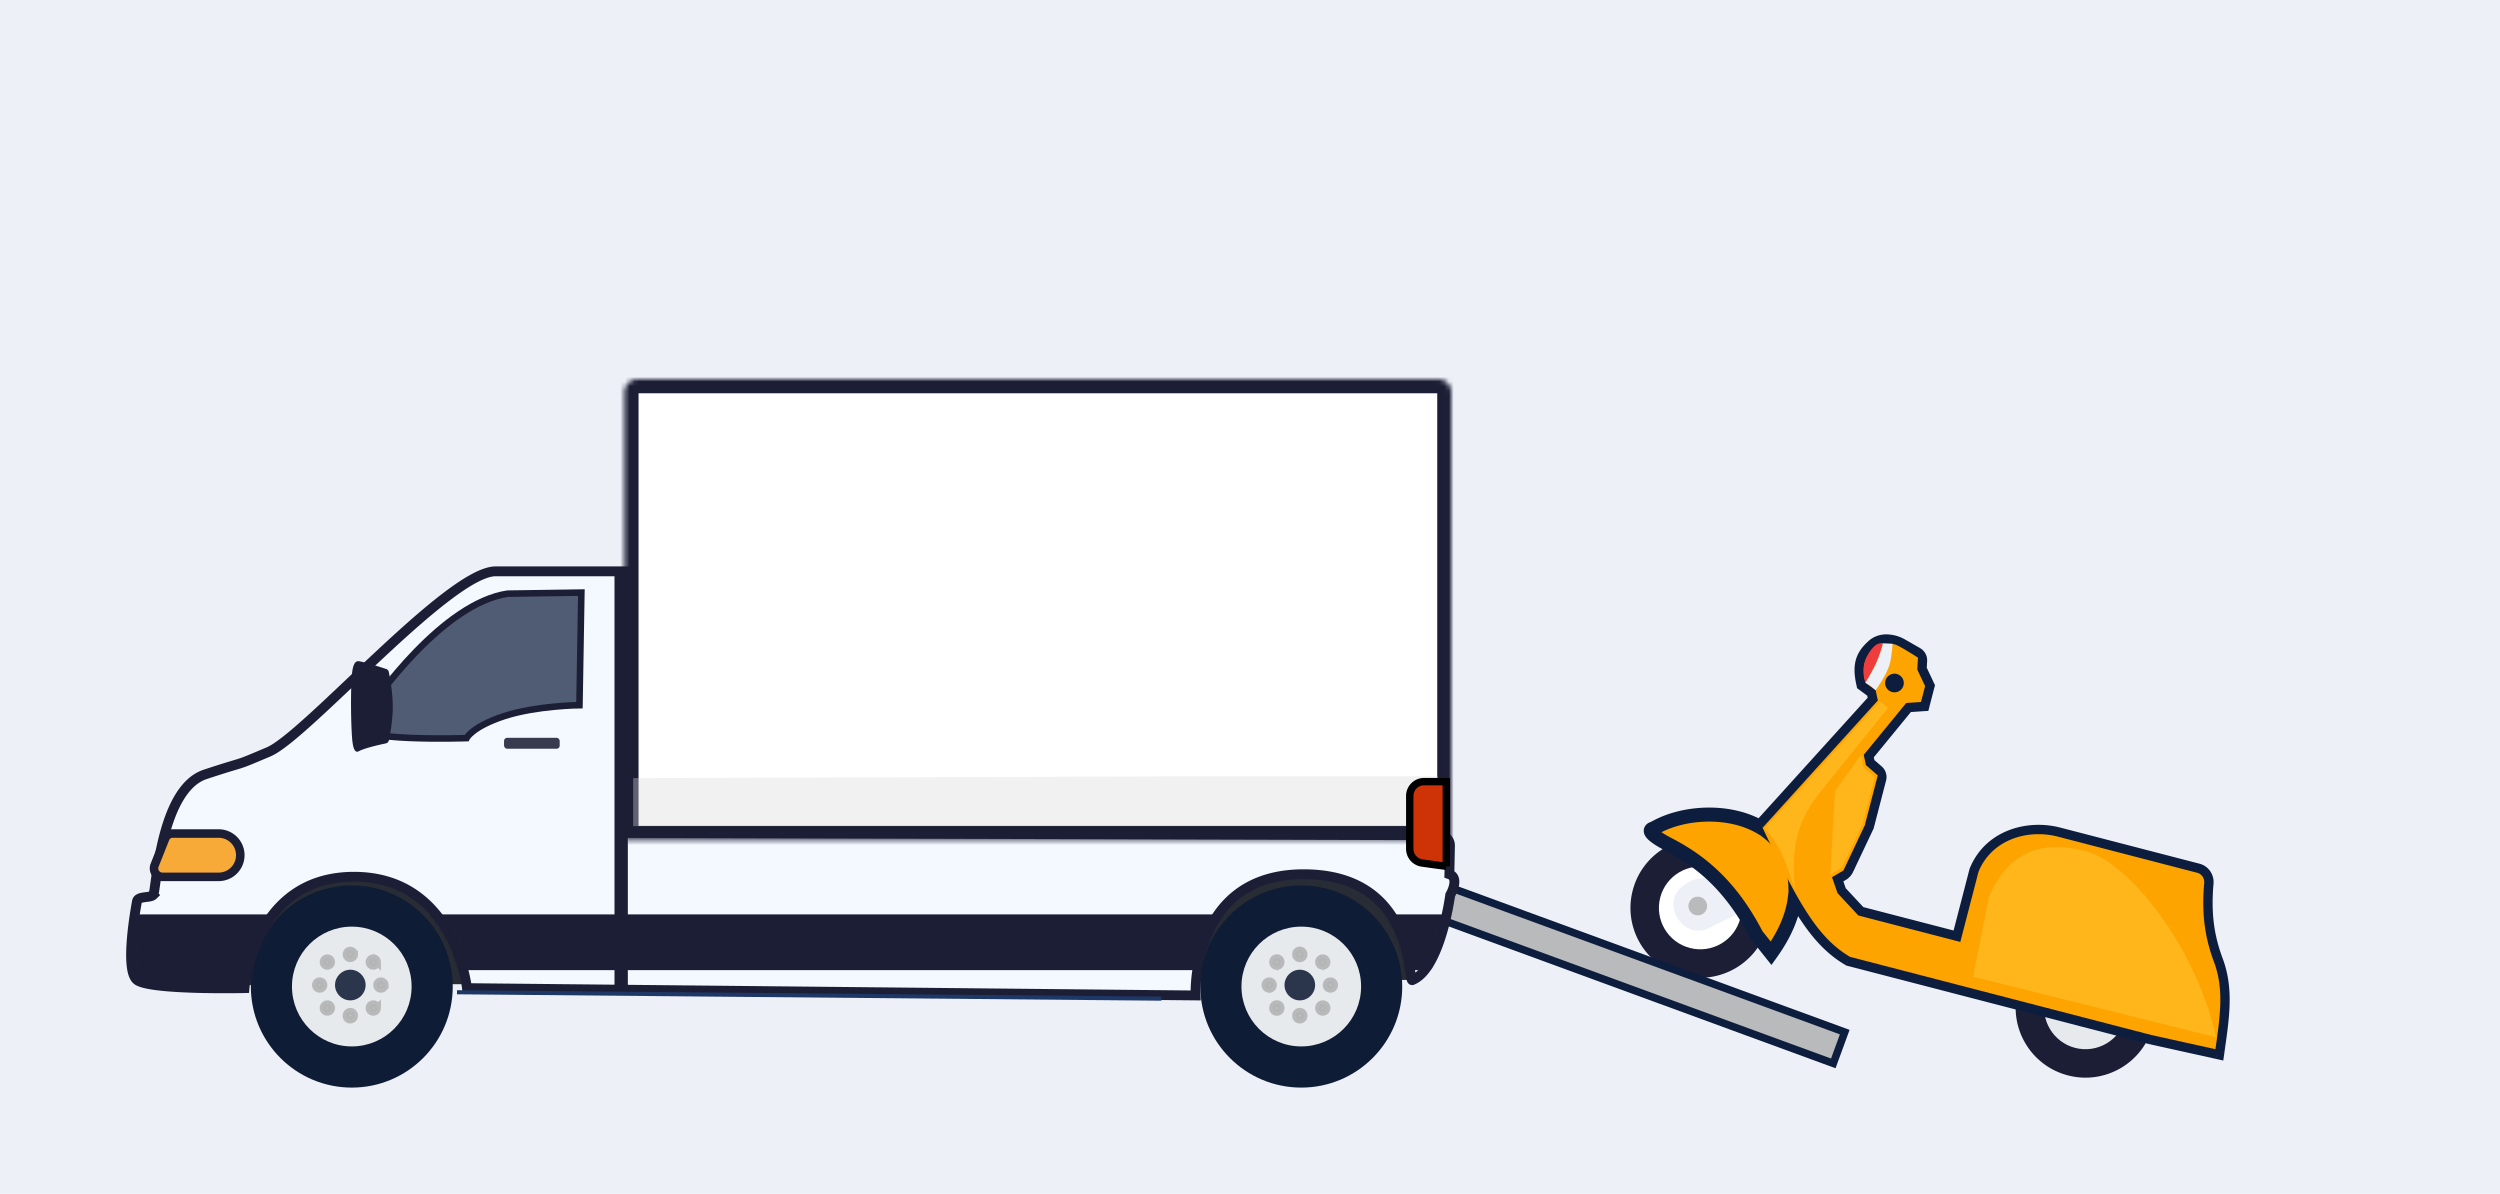 <svg xmlns="http://www.w3.org/2000/svg" width="534" height="255" fill="none" viewBox="0 0 534 255">
  <path fill="#EDF0F6" d="M0 0h534v255H0z"/>
  <circle cx="363.181" cy="193.933" r="14.914" fill="#1C1E36" transform="rotate(14.54 363.181 193.933)"/>
  <circle cx="363.18" cy="193.933" r="8.838" fill="#fff" transform="rotate(14.54 363.18 193.933)"/>
  <circle cx="363.023" cy="193.668" r="2.261" fill="#0F1C35" fill-opacity=".868" transform="rotate(14.54 363.023 193.668)"/>
  <path fill="#EDF0F6" d="M361.476 188.056c4.639-1.896 11.863 2.044 11.863 2.044l.569 3.763-8.293 4.048c-5.995 3.971-12.662-6.372-4.139-9.855Z"/>
  <circle cx="362.641" cy="193.523" r="2" fill="#B9BABB" transform="rotate(14.54 362.641 193.523)"/>
  <circle cx="445.46" cy="215.272" r="14.914" fill="#1C1E36" transform="rotate(14.54 445.46 215.272)"/>
  <circle cx="445.459" cy="215.272" r="8.838" fill="#E7EAED" transform="rotate(14.54 445.459 215.272)"/>
  <circle cx="445.02" cy="217.313" r="2" fill="#B9BABB" transform="rotate(14.54 445.02 217.313)"/>
  <circle cx="445.303" cy="215.007" r="2.261" fill="#0F1C35" fill-opacity=".868" transform="rotate(14.54 445.303 215.007)"/>
  <g opacity=".58">
    <circle cx="446.441" cy="210.63" r=".565" fill="#D8D8D8" stroke="#979797" stroke-width="1.13" transform="rotate(14.54 446.441 210.63)"/>
    <circle cx="449.684" cy="216.142" r=".565" fill="#D8D8D8" stroke="#979797" stroke-width="1.13" transform="rotate(14.54 449.684 216.142)"/>
    <circle cx="442.875" cy="210.873" r=".565" fill="#D8D8D8" stroke="#979797" stroke-width="1.13" transform="rotate(14.54 442.875 210.873)"/>
    <circle cx="440.93" cy="213.872" r=".565" fill="#D8D8D8" stroke="#979797" stroke-width="1.13" transform="rotate(14.54 440.93 213.872)"/>
    <circle cx="449.439" cy="212.576" r=".565" fill="#D8D8D8" stroke="#979797" stroke-width="1.13" transform="rotate(14.54 449.439 212.576)"/>
  </g>
  <path fill="#0D1D3E" d="M409.469 143.271a1.998 1.998 0 0 1 2.645 1l.36.797a2 2 0 0 1-1 2.645l-2.005-4.442Z"/>
  <path fill="#FEA401" stroke="#0D1D3E" d="M379.021 179.018c-6.13-6.239-18.499-6.348-25.813-2.046 0 0-2.671.34 3.244 3.424s12.904 7.996 18.749 19.326l3.118 3.908c6.753-9.384 6.832-18.373.702-24.612Z"/>
  <path fill="#FEA401" fill-rule="evenodd" d="M403.374 138.028a5.503 5.503 0 0 1 2.246.706l3.27 1.872a.502.502 0 0 1 .251.462l-.109 1.929-.007.126.054.115 1.589 3.368-.742 2.864-2.796.19-.216.015-.137.167-9.071 11.078-.152.186.05.235.466 2.187.034.163.126.109 2.062 1.799a.502.502 0 0 1 .155.502l-2.595 10.004-4.288 9.063a1.495 1.495 0 0 1-.596.651l-.494.291a2.5 2.5 0 0 0-1.094 2.975l.507 1.458c.114.329.295.63.532.885l4.158 4.46.099.106.141.037 21.779 5.648.484.126.126-.484 3.882-14.97c2.767-6.663 10.2-8.755 16.322-7.167l29.774 7.722c.721.187 1.202.883 1.135 1.643-.581 6.619.115 11.717 2.106 17.056 2.031 5.446 1.404 10.676.371 17.899l-13.142-2.912-64.293-16.674c-4.471-2.653-7.797-6.743-11.856-14.148.001-4.052-1.511-7.726-4.485-10.752-.491-.5-1.022-.96-1.587-1.382l-.348-.735 24.391-26.945.172-.189-.054-.25-.466-2.187-.039-.186-.153-.113-2.015-1.482c-.357-1.748-.377-2.965-.093-3.957.29-1.016.917-1.862 1.986-2.827.638-.576 1.522-.829 2.419-.749l.141.012Zm-27.421 38.633.167-.184 24.443-27.002-.373-1.751-2.016-1.483-.153-.113-.039-.186c-.407-1.909-.475-3.367-.116-4.625.363-1.269 1.14-2.266 2.278-3.294.875-.789 2.046-1.104 3.178-1.003l.14.012c.935.083 1.84.368 2.655.834l3.27 1.872c.493.283.784.819.752 1.387l-.102 1.801 1.613 3.417.077.164-.045.175-.879 3.388-.09.349-.36.024-2.939.2-8.782 10.724.381 1.789 1.936 1.69a1.5 1.5 0 0 1 .466 1.506l-2.607 10.05-.011.046-.021.042-4.308 9.105c-.215.454-.56.832-.993 1.086l-.494.291a1.5 1.5 0 0 0-.656 1.785l.506 1.458c.069.197.178.378.32.531l4.058 4.353 21.155 5.487 3.765-14.52.009-.033.013-.032c3.004-7.29 11.059-9.458 17.51-7.785l29.774 7.722c1.212.314 1.989 1.47 1.881 2.698-.57 6.484.111 11.431 2.046 16.62 2.185 5.857 1.418 11.468.348 18.924l-.077.534-.527-.117-13.677-3.03-.008-.002-.009-.003-64.37-16.694-.068-.018-.061-.035c-4.412-2.599-7.726-6.516-11.513-13.178-.42 3.786-2.101 7.851-5.081 11.993l-3.119-3.908c-5.845-11.33-12.834-16.242-18.749-19.326-5.915-3.084-3.244-3.424-3.244-3.424 6.24-3.67 16.161-4.13 22.746-.311Z" clip-rule="evenodd"/>
  <path fill="#0D1D3E" d="m405.62 138.734.745-1.302-.745 1.302Zm-2.246-.706.132-1.494-.132 1.494Zm5.516 2.578.745-1.301-.745 1.301Zm.251.462 1.497.085-1.497-.085Zm-.109 1.929 1.497.084-1.497-.084Zm-.007.126-1.498-.084-.021.38.162.345 1.357-.641Zm.054.115 1.356-.64-1.356.64Zm1.589 3.368 1.452.377.137-.526-.232-.491-1.357.64Zm-.742 2.864.102 1.497 1.078-.074.272-1.046-1.452-.377Zm-2.796.19.102 1.497-.102-1.497Zm-.216.015-.101-1.497-.648.045-.411.502 1.16.95Zm-.137.167 1.161.951-1.161-.951Zm-9.071 11.078-1.161-.951 1.161.951Zm-.152.186-1.161-.951-.457.558.151.705 1.467-.312Zm.05.235 1.467-.313-1.467.313Zm.466 2.187 1.467-.313-1.467.313Zm.034.163-1.467.312.104.489.377.329.986-1.13Zm.126.109.986-1.13-.986 1.13Zm2.062 1.799.986-1.13-.986 1.13Zm-2.44 10.506 1.356.642.061-.128.035-.137-1.452-.377Zm-4.288 9.063 1.356.641-1.356-.641Zm-.596.651-.76-1.293.76 1.293Zm-.494.291-.76-1.293.76 1.293Zm-1.094 2.975-1.417.492 1.417-.492Zm.507 1.458 1.417-.492h-.001l-1.416.492Zm.532.885 1.098-1.023-1.098 1.023Zm4.158 4.46-1.097 1.022 1.097-1.022Zm.099.106-1.097 1.023.298.319.423.11.376-1.452Zm.141.037.377-1.452-.377 1.452Zm21.779 5.648-.376 1.452.376-1.452Zm.484.126-.376 1.452 1.452.376.376-1.452-1.452-.376Zm4.008-15.454-1.385-.576-.04.097-.026.102 1.451.377Zm16.322-7.167-.376 1.452.376-1.452Zm29.774 7.722.376-1.452-.376 1.452Zm1.135 1.643-1.494-.131 1.494.131Zm2.106 17.056 1.406-.524-1.406.524Zm.371 17.899-.324 1.465 1.58.35.229-1.602-1.485-.213Zm-13.142-2.912-.376 1.452.026.007.026.006.324-1.465Zm-64.293-16.674-.766 1.29.183.108.206.054.377-1.452Zm-11.856-14.148-1.5-.001v.385l.184.337 1.316-.721Zm-4.485-10.752 1.07-1.051-1.07 1.051Zm-1.587-1.382-1.356.642.16.337.298.223.898-1.202Zm-.348-.735-1.112-1.007-.671.742.427.905 1.356-.64Zm24.391-26.945-1.112-1.006 1.112 1.006Zm.172-.189 1.112 1.006.515-.568-.16-.751-1.467.313Zm-.054-.25-1.467.312 1.467-.312Zm-.466-2.187-1.467.312 1.467-.312Zm-.039-.186 1.467-.313-.119-.558-.459-.337-.889 1.208Zm-.153-.113.889-1.208-.889 1.208Zm-2.015-1.482-1.47.3.116.566.465.342.889-1.208Zm-.093-3.957 1.442.412-1.442-.412Zm1.986-2.827 1.006 1.114-1.006-1.114Zm2.419-.749-.133 1.494.133-1.494Zm-27.28 38.645-.753 1.298 1.05.609.815-.9-1.112-1.007Zm.167-.184-1.112-1.007 1.112 1.007Zm24.443-27.002 1.112 1.007.515-.569-.16-.751-1.467.313Zm-.373-1.751 1.467-.313-.119-.557-.459-.338-.889 1.208Zm-2.016-1.483-.889 1.208.889-1.208Zm-.153-.113-1.467.313.119.558.459.338.889-1.209Zm-.039-.186 1.467-.312-1.467.312Zm-.116-4.625-1.442-.412 1.442.412Zm2.278-3.294 1.006 1.113-1.006-1.113Zm3.178-1.003-.133 1.494.133-1.494Zm.14.012.133-1.494-.133 1.494Zm2.655.834-.746 1.302.746-1.302Zm3.27 1.872-.746 1.302.746-1.302Zm.752 1.387-1.498-.085 1.498.085Zm-.102 1.801-1.497-.084-.022.38.163.345 1.356-.641Zm1.613 3.417-1.356.64 1.356-.64Zm.077.164 1.452.376.137-.525-.232-.492-1.357.641Zm-.045.175-1.452-.377 1.452.377Zm-.969 3.737.102 1.496 1.078-.073.272-1.047-1.452-.376Zm-.36.024-.102-1.496.102 1.496Zm-2.939.2-.102-1.496-.647.044-.412.502 1.161.95Zm-8.782 10.724-1.161-.95-.456.558.15.705 1.467-.313Zm.381 1.789-1.467.313.104.489.377.329.986-1.131Zm1.936 1.69-.986 1.13.986-1.13Zm.466 1.506 1.452.377-1.452-.377Zm-2.607 10.05-1.451-.377 1.451.377Zm-.011.046 1.355.641.061-.128.036-.137-1.452-.376Zm-.021.042-1.355-.641 1.355.641Zm-4.308 9.105 1.356.642-1.356-.642Zm-.993 1.086-.76-1.293.76 1.293Zm-.494.291.761 1.293-.761-1.293Zm-.656 1.785-1.417.492 1.417-.492Zm.506 1.458 1.417-.492-1.417.492Zm.32.531-1.097 1.023 1.097-1.023Zm4.058 4.353-1.097 1.023.298.319.422.11.377-1.452Zm21.155 5.487-.377 1.452 1.452.376.376-1.452-1.451-.376Zm3.765-14.52-1.452-.377 1.452.377Zm.009-.033-1.387-.572-.039.095-.026.1 1.452.377Zm.013-.032 1.387.572-1.387-.572Zm17.51-7.785-.376 1.452.376-1.452Zm29.774 7.722.376-1.452-.376 1.452Zm1.881 2.698 1.494.132-1.494-.132Zm2.046 16.62 1.406-.525-1.406.525Zm.348 18.924 1.484.213-1.484-.213Zm-.077.534-.325 1.464 1.58.35.23-1.601-1.485-.213Zm-.527-.117.325-1.464-.325 1.464Zm-13.677-3.03.325-1.465h-.001l-.324 1.465Zm-.008-.002-.377 1.452.026.006.026.006.325-1.464Zm-.009-.003.376-1.452-.376 1.452Zm-64.37-16.694-.377 1.452.377-1.452Zm-.068-.018-.762 1.293.182.106.203.053.377-1.452Zm-.061-.035.762-1.293-.762 1.293ZM383.4 191.637l1.304-.742-2.285-4.019-.51 4.595 1.491.166Zm-5.081 11.993-1.173.936 1.234 1.546 1.156-1.606-1.217-.876Zm-3.119-3.908-1.333.688.068.131.093.116 1.172-.935Zm-18.749-19.326-.693 1.33.693-1.33Zm-3.244-3.424.189 1.488.306-.039.265-.156-.76-1.293Zm53.158-39.54a7.01 7.01 0 0 0-2.859-.898l-.265 2.989a3.995 3.995 0 0 1 1.633.513l1.491-2.604Zm3.27 1.873-3.27-1.873-1.491 2.604 3.271 1.872 1.49-2.603Zm1.003 1.848a1.997 1.997 0 0 0-1.003-1.848l-1.49 2.603a1 1 0 0 1-.502-.924l2.995.169Zm-.109 1.928.109-1.928-2.995-.169-.109 1.928 2.995.169Zm-.007.127.007-.127-2.995-.169-.007.127 2.995.169Zm-.087-.61-.054-.115-2.713 1.281.054.115 2.713-1.281Zm1.59 3.368-1.59-3.368-2.713 1.281 1.59 3.367 2.713-1.28Zm-.647 3.881.742-2.864-2.904-.753-.742 2.863 2.904.754Zm-4.146 1.31 2.796-.19-.204-2.994-2.796.191.204 2.993Zm-.216.015.216-.015-.204-2.993-.215.014.203 2.994Zm.922-.379.137-.168-2.321-1.9-.137.167 2.321 1.901Zm-9.072 11.077 9.072-11.077-2.321-1.901-9.072 11.077 2.321 1.901Zm-.152.186.152-.186-2.321-1.901-.152.186 2.321 1.901Zm.357-1.028-.05-.235-2.934.625.05.235 2.934-.625Zm.466 2.187-.466-2.187-2.934.625.466 2.187 2.934-.625Zm.034.163-.034-.163-2.934.625.034.163 2.934-.625Zm-.355-.708-.126-.11-1.972 2.261.126.11 1.972-2.261Zm2.062 1.799-2.062-1.799-1.972 2.261 2.061 1.798 1.973-2.26Zm.621 2.009a2 2 0 0 0-.621-2.009l-1.973 2.26a1 1 0 0 1-.31-1.004l2.904.753Zm-2.595 10.004 2.595-10.004-2.904-.753-2.595 10.004 2.904.753Zm-4.384 9.327 4.288-9.062-2.711-1.283-4.289 9.062 2.712 1.283Zm-1.191 1.303a3.002 3.002 0 0 0 1.191-1.303l-2.712-1.283 1.521 2.586Zm-.494.291.494-.291-1.521-2.586-.494.291 1.521 2.586Zm-.438 1.19a1 1 0 0 1 .438-1.19l-1.521-2.586a4 4 0 0 0-1.751 4.76l2.834-.984Zm.506 1.458-.506-1.458-2.834.984.507 1.458 2.833-.984Zm.214.354a.987.987 0 0 1-.213-.354l-2.834.984c.182.526.473 1.008.852 1.415l2.195-2.045Zm4.157 4.46-4.157-4.46-2.195 2.045 4.158 4.46 2.194-2.045Zm.099.106-.099-.106-2.194 2.045.099.107 2.194-2.046Zm-.579-.392-.141-.037-.753 2.904.14.037.754-2.904Zm21.779 5.648-21.779-5.648-.754 2.904 21.78 5.648.753-2.904Zm.484.126-.484-.126-.753 2.904.484.126.753-2.904Zm-1.703.591-.126.484 2.904.753.126-.484-2.904-.753Zm3.883-14.97-3.883 14.97 2.904.753 3.882-14.97-2.903-.753Zm18.15-8.242c-6.604-1.713-14.944.482-18.084 8.043l2.771 1.151c2.393-5.763 8.918-7.753 14.56-6.29l.753-2.904Zm29.773 7.722-29.773-7.722-.753 2.904 29.773 7.722.753-2.904Zm2.254 3.226c.128-1.464-.799-2.849-2.254-3.226l-.753 2.904-.001-.001.007.008a.079.079 0 0 1 .012.053l2.989.262Zm2.017 16.401c-1.907-5.113-2.581-9.985-2.017-16.401l-2.989-.262c-.599 6.823.119 12.146 2.195 17.711l2.811-1.048Zm.45 18.636c1.026-7.174 1.734-12.779-.45-18.636l-2.811 1.048c1.878 5.036 1.331 9.89.291 17.163l2.97.425Zm-14.951-1.66 13.142 2.912.649-2.929-13.142-2.912-.649 2.929Zm-64.346-16.687 64.294 16.674.753-2.904-64.294-16.674-.753 2.904Zm-12.795-14.879c4.104 7.488 7.59 11.859 12.406 14.717l1.531-2.58c-4.126-2.448-7.292-6.256-11.306-13.579l-2.631 1.442Zm2.816-.72c.001-4.459-1.675-8.507-4.915-11.804l-2.14 2.102c2.707 2.755 4.056 6.054 4.055 9.7l3 .002Zm-4.915-11.804a15.162 15.162 0 0 0-1.76-1.533l-1.795 2.404c.507.378.98.789 1.415 1.231l2.14-2.102Zm-4.361-.426.348.737 2.711-1.284-.346-.734-2.713 1.281Zm24.635-28.591-24.391 26.944 2.224 2.013 24.391-26.944-2.224-2.013Zm.172-.19-.172.19 2.224 2.013.172-.19-2.224-2.013Zm-.409 1.069.054.25 2.934-.625-.054-.25-2.934.625Zm-.466-2.187.466 2.187 2.934-.625-.465-2.187-2.935.625Zm-.039-.186.039.186 2.935-.625-.04-.186-2.934.625Zm.425.783.153.113 1.778-2.416-.153-.113-1.778 2.416Zm-2.015-1.482 2.015 1.482 1.778-2.416-2.015-1.482-1.778 2.416Zm-.647-5.577c-.379 1.328-.311 2.822.066 4.669l2.94-.6c-.337-1.648-.308-2.589-.121-3.245l-2.885-.824Zm2.424-3.528c-1.173 1.059-2.025 2.133-2.424 3.528l2.885.824c.182-.636.584-1.254 1.55-2.125l-2.011-2.227Zm3.557-1.13c-1.25-.111-2.565.234-3.557 1.13l2.011 2.227c.284-.257.736-.417 1.28-.369l.266-2.988Zm.14.012-.14-.012-.266 2.988.141.013.265-2.989Zm-26.441 41.134.167-.185-2.224-2.013-.167.185 2.224 2.013Zm.167-.185 24.443-27.001-2.224-2.014-24.443 27.002 2.224 2.013Zm24.798-28.321-.373-1.751-2.934.625.373 1.751 2.934-.625Zm-.951-2.646-2.016-1.483-1.778 2.416 2.016 1.483 1.778-2.416Zm-2.016-1.483-.153-.113-1.778 2.417.153.112 1.778-2.416Zm.425.783-.039-.186-2.935.625.04.186 2.934-.625Zm-.039-.186c-.387-1.816-.401-2.99-.141-3.901l-2.884-.824c-.459 1.605-.336 3.347.09 5.35l2.935-.625Zm-.141-3.901c.254-.889.807-1.659 1.842-2.593l-2.011-2.227c-1.242 1.122-2.244 2.348-2.715 3.996l2.884.824Zm1.842-2.593c.519-.469 1.258-.691 2.039-.622l.265-2.988c-1.483-.132-3.086.274-4.315 1.383l2.011 2.227Zm2.039-.622.14.012.266-2.988-.141-.012-.265 2.988Zm.14.012a4.996 4.996 0 0 1 2.042.642l1.491-2.604a7.994 7.994 0 0 0-3.267-1.026l-.266 2.988Zm2.042.642 3.27 1.872 1.491-2.603-3.27-1.873-1.491 2.604Zm3.27 1.872 2.996.169a3 3 0 0 0-1.505-2.772l-1.491 2.603Zm0 0-.101 1.802 2.995.169.102-1.802-2.996-.169Zm.04 2.527 1.613 3.416 2.713-1.28-1.613-3.417-2.713 1.281Zm1.613 3.416.077.164 2.713-1.281-.077-.163-2.713 1.28Zm-.019-.853-.045.175 2.904.754.045-.176-2.904-.753Zm-.045.175-.879 3.388 2.904.753.879-3.387-2.904-.754Zm-.879 3.388-.09.349 2.904.753.09-.349-2.904-.753Zm1.26-.771-.36.025.204 2.993.36-.025-.204-2.993Zm-.36.025-2.939.2.204 2.993 2.939-.2-.204-2.993Zm-3.998.746-8.782 10.724 2.321 1.901 8.783-10.724-2.322-1.901Zm-9.088 11.987.381 1.789 2.934-.625-.381-1.789-2.934.625Zm.862 2.607 1.936 1.689 1.972-2.261-1.936-1.689-1.972 2.261Zm1.936 1.689 2.904.753a3.002 3.002 0 0 0-.932-3.014l-1.972 2.261Zm0 0-2.606 10.049 2.903.753 2.607-10.049-2.904-.753Zm-2.606 10.049-.012.046 2.904.753.011-.046-2.903-.753Zm.084-.219-.02.043 2.711 1.283.02-.043-2.711-1.283Zm-.02.043-4.309 9.105 2.712 1.283 4.308-9.105-2.711-1.283Zm-4.309 9.105a1.003 1.003 0 0 1-.397.434l1.521 2.586a4.005 4.005 0 0 0 1.588-1.737l-2.712-1.283Zm-.397.434-.494.291 1.521 2.586.494-.291-1.521-2.586Zm-.494.291a3 3 0 0 0-1.313 3.57l2.834-.984-1.521-2.586Zm-1.313 3.57.506 1.458 2.834-.984-.506-1.458-2.834.984Zm.506 1.458a3 3 0 0 0 .64 1.062l2.194-2.046-2.834.984Zm.64 1.062 4.058 4.353 2.194-2.046-4.058-4.353-2.194 2.046Zm4.778 4.782 21.155 5.487.753-2.904-21.154-5.487-.754 2.904Zm22.983 4.411 3.766-14.519-2.904-.754-3.765 14.52 2.903.753Zm3.766-14.519.009-.034-2.904-.753-.009.033 2.904.754Zm-.056.161.013-.031-2.774-1.144-.013.032 2.774 1.143Zm.013-.031c2.631-6.385 9.773-8.454 15.747-6.905l.753-2.904c-6.929-1.797-15.896.47-19.274 8.665l2.774 1.144Zm15.747-6.905 29.773 7.722.753-2.904-29.773-7.722-.753 2.904Zm29.773 7.722c.475.123.81.588.763 1.115l2.989.263c.169-1.93-1.05-3.777-2.999-4.282l-.753 2.904Zm.763 1.115c-.587 6.688.116 11.861 2.136 17.275l2.811-1.049c-1.851-4.962-2.51-9.684-1.958-15.963l-2.989-.263Zm2.136 17.275c2.029 5.441 1.348 10.664.268 18.187l2.969.426c1.061-7.39 1.913-13.388-.426-19.662l-2.811 1.049Zm.268 18.187-.077.534 2.97.426.076-.534-2.969-.426Zm1.732-.718-.526-.116-.649 2.929.526.116.649-2.929Zm-.526-.116-13.677-3.031-.649 2.929 13.677 3.031.649-2.929Zm-13.678-3.031-.008-.002-.649 2.929.009.002.648-2.929Zm.044.011-.009-.003-.753 2.904.009.003.753-2.904Zm-.009-.003-64.37-16.694-.753 2.904 64.37 16.694.753-2.904Zm-64.37-16.694-.068-.018-.753 2.904.068.018.753-2.904Zm.317.142-.06-.036-1.523 2.585.06.036 1.523-2.585Zm-.06-.036c-4.087-2.407-7.241-6.065-10.971-12.627l-2.608 1.483c3.845 6.763 7.318 10.938 12.056 13.729l1.523-2.585Zm-16.139.984c3.092-4.296 4.899-8.601 5.355-12.704l-2.982-.331c-.385 3.469-1.938 7.294-4.808 11.283l2.435 1.752Zm-5.508-3.849 3.118 3.909 2.345-1.872-3.119-3.908-2.344 1.871Zm-18.27-18.931c5.703 2.974 12.435 7.685 18.109 18.684l2.666-1.376c-6.016-11.662-13.262-16.774-19.388-19.968l-1.387 2.66Zm-2.551-4.754c-.19-1.488-.191-1.488-.192-1.488l-.002.001h-.005l-.01.002a1.385 1.385 0 0 1-.023.003l-.061.01a2.601 2.601 0 0 0-.71.235 2.057 2.057 0 0 0-.754.64c-.273.385-.4.869-.322 1.378.07.46.289.837.512 1.124.229.295.525.577.871.854.692.554 1.731 1.205 3.247 1.995l1.387-2.66c-1.443-.752-2.287-1.299-2.759-1.677a2.42 2.42 0 0 1-.376-.351c-.041-.054.05.04.084.264.041.274-.029.571-.196.807a.95.95 0 0 1-.338.302.398.398 0 0 1-.093.037l-.024.005a.26.26 0 0 1-.019.003l-.012.002-.008.001h-.004l-.001.001c-.002 0-.003 0-.192-1.488Zm23.499-1.608c-3.585-2.079-7.999-2.957-12.291-2.855-4.291.101-8.591 1.184-11.969 3.17l1.521 2.586c2.863-1.684 6.644-2.666 10.519-2.757 3.875-.092 7.714.711 10.714 2.451l1.506-2.595Z"/>
  <path fill="#FEA401" d="m401.107 149.621-24.615 27.191c7.697 16.332 11.866 23.56 18.676 27.572l64.371 16.694 13.677 3.031c1.074-7.479 1.811-12.96-.321-18.679-1.963-5.263-2.652-10.286-2.076-16.837.087-.995-.542-1.921-1.508-2.171l-29.774-7.722c-6.292-1.632-14.042.503-16.923 7.492l-3.891 15.003-21.779-5.648-4.445-4.769-1.183-3.406 2.438-1.434 4.572-9.662 2.761-10.647-2.527-2.205-.466-2.187 9.071-11.078 3.155-.215.879-3.388-1.667-3.531.144-2.546s-3.979-2.581-4.947-2.832c-.606-.157-1.639-.223-2.328-.251a1.852 1.852 0 0 0-1.249.421c-2.753 2.267-3.556 3.908-2.68 8.021l2.169 1.596.466 2.187Z"/>
  <path fill="#FFB61A" d="m424.872 191.426-3.426 17.191 51.912 12.947c-4.097-18.751-18.227-37.27-27.907-39.78-9.679-2.511-16.481.418-20.579 9.642Zm-21.597-40.21-1.685-1.47-24.614 27.192c3.946 4.69 4.288 7.166 6.434 13.032-.663-7.403-.411-13.514 5.398-20.811l14.467-17.943Z"/>
  <path fill="#FFB61A" d="m391.961 168.944 5.648-7.833.34 2.671 2.527 2.205-2.636 10.164-4.446 9.178-2.438 1.433 1.005-17.818Z"/>
  <circle cx="404.657" cy="145.893" r="2" fill="#0D1D3E" transform="rotate(14.54 404.657 145.893)"/>
  <path fill="#EF3C3C" d="M398.48 145.841c2.026-3.459 2.902-5.316 3.702-8.338 0 0-1.325-.86-3.173 2.276-1.848 3.137-.529 6.062-.529 6.062Z"/>
  <path fill="#EDF0F6" d="m402.182 137.503-.251.968c-1.023 3.227-1.613 4.228-3.455 7.358l-.005.009 1.326.861.842.735s2.261-3.119 2.959-5.431c.511-1.693.645-4.482.645-4.482l-2.061-.018Z"/>
  <path fill="#282C34" fill-rule="evenodd" d="m51.95 179.313 255.007 1.01-4.997 28.982-250.01 1.114v-31.106Z" clip-rule="evenodd"/>
  <g filter="url(#a)">
    <ellipse cx="75.144" cy="210.721" fill="#0F1C35" rx="21.562" ry="21.59"/>
    <ellipse cx="75.142" cy="210.722" fill="#E7EAED" rx="12.777" ry="12.794"/>
    <ellipse cx="74.829" cy="210.407" fill="#0F1C35" fill-opacity=".868" rx="3.269" ry="3.273"/>
    <path fill="#D8D8D8" stroke="#979797" stroke-width="1.541" d="M75.691 203.861a.865.865 0 0 1-.863.866.865.865 0 0 1 0-1.732c.476 0 .863.387.863.866Zm6.537 6.546a.865.865 0 0 1-.863.866.865.865 0 0 1 0-1.732c.476 0 .864.387.864.866Zm-1.632 4.909a.865.865 0 0 1-.864.866.865.865 0 0 1 0-1.732c.476 0 .864.387.864.866Zm-4.905 1.637a.864.864 0 1 1-1.727 0 .864.864 0 1 1 1.727 0Zm-4.902-1.637a.865.865 0 0 1-.864.866.865.865 0 0 1 0-1.732c.476 0 .864.387.864.866Zm0-9.819a.864.864 0 1 1-.864-.865c.476 0 .864.386.864.865Zm-1.635 4.91a.865.865 0 0 1-.863.866.865.865 0 0 1 0-1.732c.476 0 .863.387.863.866Zm11.442-4.91a.864.864 0 1 1-.864-.865c.476 0 .864.386.864.865Z" opacity=".58"/>
    <path fill="#B9BABB" stroke="#0D1D3E" stroke-width="1.615" d="m306.895 188.519 87.141 31.944-2.447 6.678-87.142-31.945z"/>
    <path fill="#F4F8FF" fill-rule="evenodd" stroke="#1C1E36" stroke-width="2.102" d="M32.713 191.184c.684-.671 1.39-22.569 11.13-25.781 9.74-3.212 5.518-1.402 13.545-4.808 8.028-3.407 38.486-38.559 48.495-38.559h28.929l-.402 55.883 173.128.495a2.187 2.187 0 0 1 2.18 2.233l-.131 6.089c2.307.788.178 4.448.178 4.448s-2.045 15.632-8.051 18.142c-1.048 1.157 1.008-22.59-23.266-22.59-24.275 0-23.074 25.89-23.074 25.89l-155.63-1.563s-2.574-23.787-24.136-23.787c-21.562 0-23.386 23.787-23.386 23.787s-20.245.456-22.964-1.737c-2.719-2.193-.216-15.588 0-16.785.216-1.198 2.77-.687 3.455-1.357Z" clip-rule="evenodd"/>
    <mask id="b" width="284" height="93" x="27" y="121" maskUnits="userSpaceOnUse" style="mask-type:luminance">
      <path fill="#fff" fill-rule="evenodd" stroke="#fff" stroke-width="1.578" d="M32.713 191.184c.684-.671 1.39-22.569 11.13-25.781 9.74-3.212 5.518-1.402 13.545-4.808 8.028-3.407 38.486-38.559 48.495-38.559h28.929l-.402 55.883 173.128.495a2.187 2.187 0 0 1 2.18 2.233l-.131 6.089c0 3.02.178 4.448.178 4.448s-2.045 15.632-8.051 18.142c-1.048 1.157 1.008-22.59-23.266-22.59-24.275 0-23.074 25.89-23.074 25.89l-155.63-1.563s-2.574-23.787-24.136-23.787c-21.562 0-23.386 23.787-23.386 23.787s-20.245.456-22.964-1.737c-2.719-2.193-.216-15.588 0-16.785.216-1.198 2.77-.687 3.455-1.357Z" clip-rule="evenodd"/>
    </mask>
    <g mask="url(#b)">
      <path fill="#1C1E36" fill-rule="evenodd" d="M28.363 195.318h279.418c.571 0 .989.538.847 1.092l-2.596 10.152c-.099.387-.392.658-.791.658H59.175c-1.518 0-5.591 2.671-5.591 2.671-9.415 4.049-22.595 1.557-25.22-2.671v-11.902Z" clip-rule="evenodd"/>
      <g filter="url(#c)">
        <path fill="#000" fill-opacity=".01" fill-rule="evenodd" d="M136.16 128.059s139.222-2.227 144.056 0c4.834 2.227 7.065 33.796 4.128 34.525-2.936.729-149.043 0-149.043 0l.859-34.525Z" clip-rule="evenodd"/>
      </g>
    </g>
    <mask id="d" fill="#fff">
      <path d="M133.393 83.803A2.802 2.802 0 0 1 136.195 81h170.997a2.803 2.803 0 0 1 2.803 2.803v95.596H133.393V83.803Z"/>
    </mask>
    <path fill="#fff" stroke="#1C1E36" stroke-width="6" d="M133.393 83.803A2.802 2.802 0 0 1 136.195 81h170.997a2.803 2.803 0 0 1 2.803 2.803v95.596H133.393V83.803Z" mask="url(#d)"/>
    <path fill="#D8D8D8" fill-rule="evenodd" d="m135.242 166.204 123.061-.394c6.356-.02 48.791 0 48.791 0v10.654H135.242v-10.26Z" clip-rule="evenodd" opacity=".365"/>
    <path fill="#F7AA37" stroke="#1C1E36" stroke-width="1.822" d="M36.86 178.038c-.694 0-1.317.423-1.573 1.068l-2.265 5.706a1.817 1.817 0 0 0 1.689 2.487h11.984a4.63 4.63 0 0 0 0-9.261H36.86Z"/>
    <rect width="11.886" height="2.345" x="107.664" y="157.592" fill="#1C1E36" fill-opacity=".87" rx=".656"/>
    <path fill="#D8D8D8" fill-rule="evenodd" d="m97.617 211.945 150.465 1.367-150.465-1.367Z" clip-rule="evenodd"/>
    <path stroke="#1D3767" stroke-width=".875" d="m97.617 211.945 150.465 1.367"/>
    <ellipse cx="277.954" cy="210.721" fill="#0F1C35" rx="21.562" ry="21.59"/>
    <ellipse cx="277.953" cy="210.722" fill="#E7EAED" rx="12.777" ry="12.794"/>
    <ellipse cx="277.64" cy="210.407" fill="#0F1C35" fill-opacity=".868" rx="3.269" ry="3.273"/>
    <path fill="#D8D8D8" stroke="#979797" stroke-width="1.541" d="M278.504 203.86a.864.864 0 1 1-1.727 0 .864.864 0 1 1 1.727 0Zm6.539 6.546a.865.865 0 1 1-1.73.003.865.865 0 0 1 1.73-.003Zm-1.635 4.909a.864.864 0 1 1-1.729.003.864.864 0 0 1 1.729-.003Zm-4.904 1.637a.864.864 0 1 1-1.727 0 .864.864 0 1 1 1.727 0Zm-4.903-1.637a.864.864 0 1 1-1.727 0 .864.864 0 1 1 1.727 0Zm0-9.818a.864.864 0 1 1-1.727 0 .864.864 0 1 1 1.727 0Zm-1.634 4.909a.865.865 0 1 1-1.73.003.865.865 0 0 1 1.73-.003Zm11.441-4.909a.865.865 0 0 1-.863.866.865.865 0 0 1 0-1.732c.475 0 .863.387.863.866Z" opacity=".58"/>
    <path fill="#1C1E36" d="M131.256 121.643h2.848v89.129h-2.848z"/>
    <path fill="#505C73" fill-rule="evenodd" stroke="#1C1E36" stroke-width="1.401" d="M76.687 154.672c3.775-6.196 18.213-25.868 31.735-27.864l15.756-.232-.407 24.049s-9.264.095-16.105 2.35c-6.841 2.255-8.004 4.688-8.004 4.688s-25.319.855-22.975-2.991Z" clip-rule="evenodd"/>
    <path fill="#1C1E36" fill-rule="evenodd" d="M75.221 143.597c.338-2.729 1.262-2.399 1.724-2.309 1.504.291 4.417 1.234 5.541 1.606.287.095.5.33.562.625.245 1.175.845 4.358.845 7.434 0 2.996-.569 5.988-.825 7.186a.858.858 0 0 1-.672.657c-1.167.242-3.913.851-5.451 1.511-.379.162-1.414 1.213-1.724-2.489-.309-3.701-.338-11.493 0-14.221Z" clip-rule="evenodd"/>
    <path fill="#CE3308" fill-rule="evenodd" stroke="#000" stroke-width="1.578" d="m308.93 185.058-5.167-.719a3.061 3.061 0 0 1-2.639-3.032v-11.292a3.06 3.06 0 0 1 3.061-3.061h4.745v18.104Z" clip-rule="evenodd"/>
  </g>
  <defs>
    <filter id="a" width="376.531" height="159.719" x="22.745" y="76.796" color-interpolation-filters="sRGB" filterUnits="userSpaceOnUse">
      <feFlood flood-opacity="0" result="BackgroundImageFix"/>
      <feColorMatrix in="SourceAlpha" result="hardAlpha" values="0 0 0 0 0 0 0 0 0 0 0 0 0 0 0 0 0 0 127 0"/>
      <feOffset/>
      <feGaussianBlur stdDeviation="2.102"/>
      <feColorMatrix values="0 0 0 0 0 0 0 0 0 0 0 0 0 0 0 0 0 0 0.12 0"/>
      <feBlend in2="BackgroundImageFix" result="effect1_dropShadow_6529_57111"/>
      <feBlend in="SourceGraphic" in2="effect1_dropShadow_6529_57111" result="shape"/>
    </filter>
    <filter id="c" width="150.361" height="35.839" x="135.301" y="127.069" color-interpolation-filters="sRGB" filterUnits="userSpaceOnUse">
      <feFlood flood-opacity="0" result="BackgroundImageFix"/>
      <feBlend in="SourceGraphic" in2="BackgroundImageFix" result="shape"/>
      <feColorMatrix in="SourceAlpha" result="hardAlpha" values="0 0 0 0 0 0 0 0 0 0 0 0 0 0 0 0 0 0 127 0"/>
      <feOffset dy="2.803"/>
      <feComposite in2="hardAlpha" k2="-1" k3="1" operator="arithmetic"/>
      <feColorMatrix values="0 0 0 0 0 0 0 0 0 0 0 0 0 0 0 0 0 0 0.031 0"/>
      <feBlend in2="shape" result="effect1_innerShadow_6529_57111"/>
      <feColorMatrix in="SourceAlpha" result="hardAlpha" values="0 0 0 0 0 0 0 0 0 0 0 0 0 0 0 0 0 0 127 0"/>
      <feOffset dy="-1.401"/>
      <feComposite in2="hardAlpha" k2="-1" k3="1" operator="arithmetic"/>
      <feColorMatrix values="0 0 0 0 0 0 0 0 0 0 0 0 0 0 0 0 0 0 0.06 0"/>
      <feBlend in2="effect1_innerShadow_6529_57111" result="effect2_innerShadow_6529_57111"/>
    </filter>
  </defs>
</svg>
